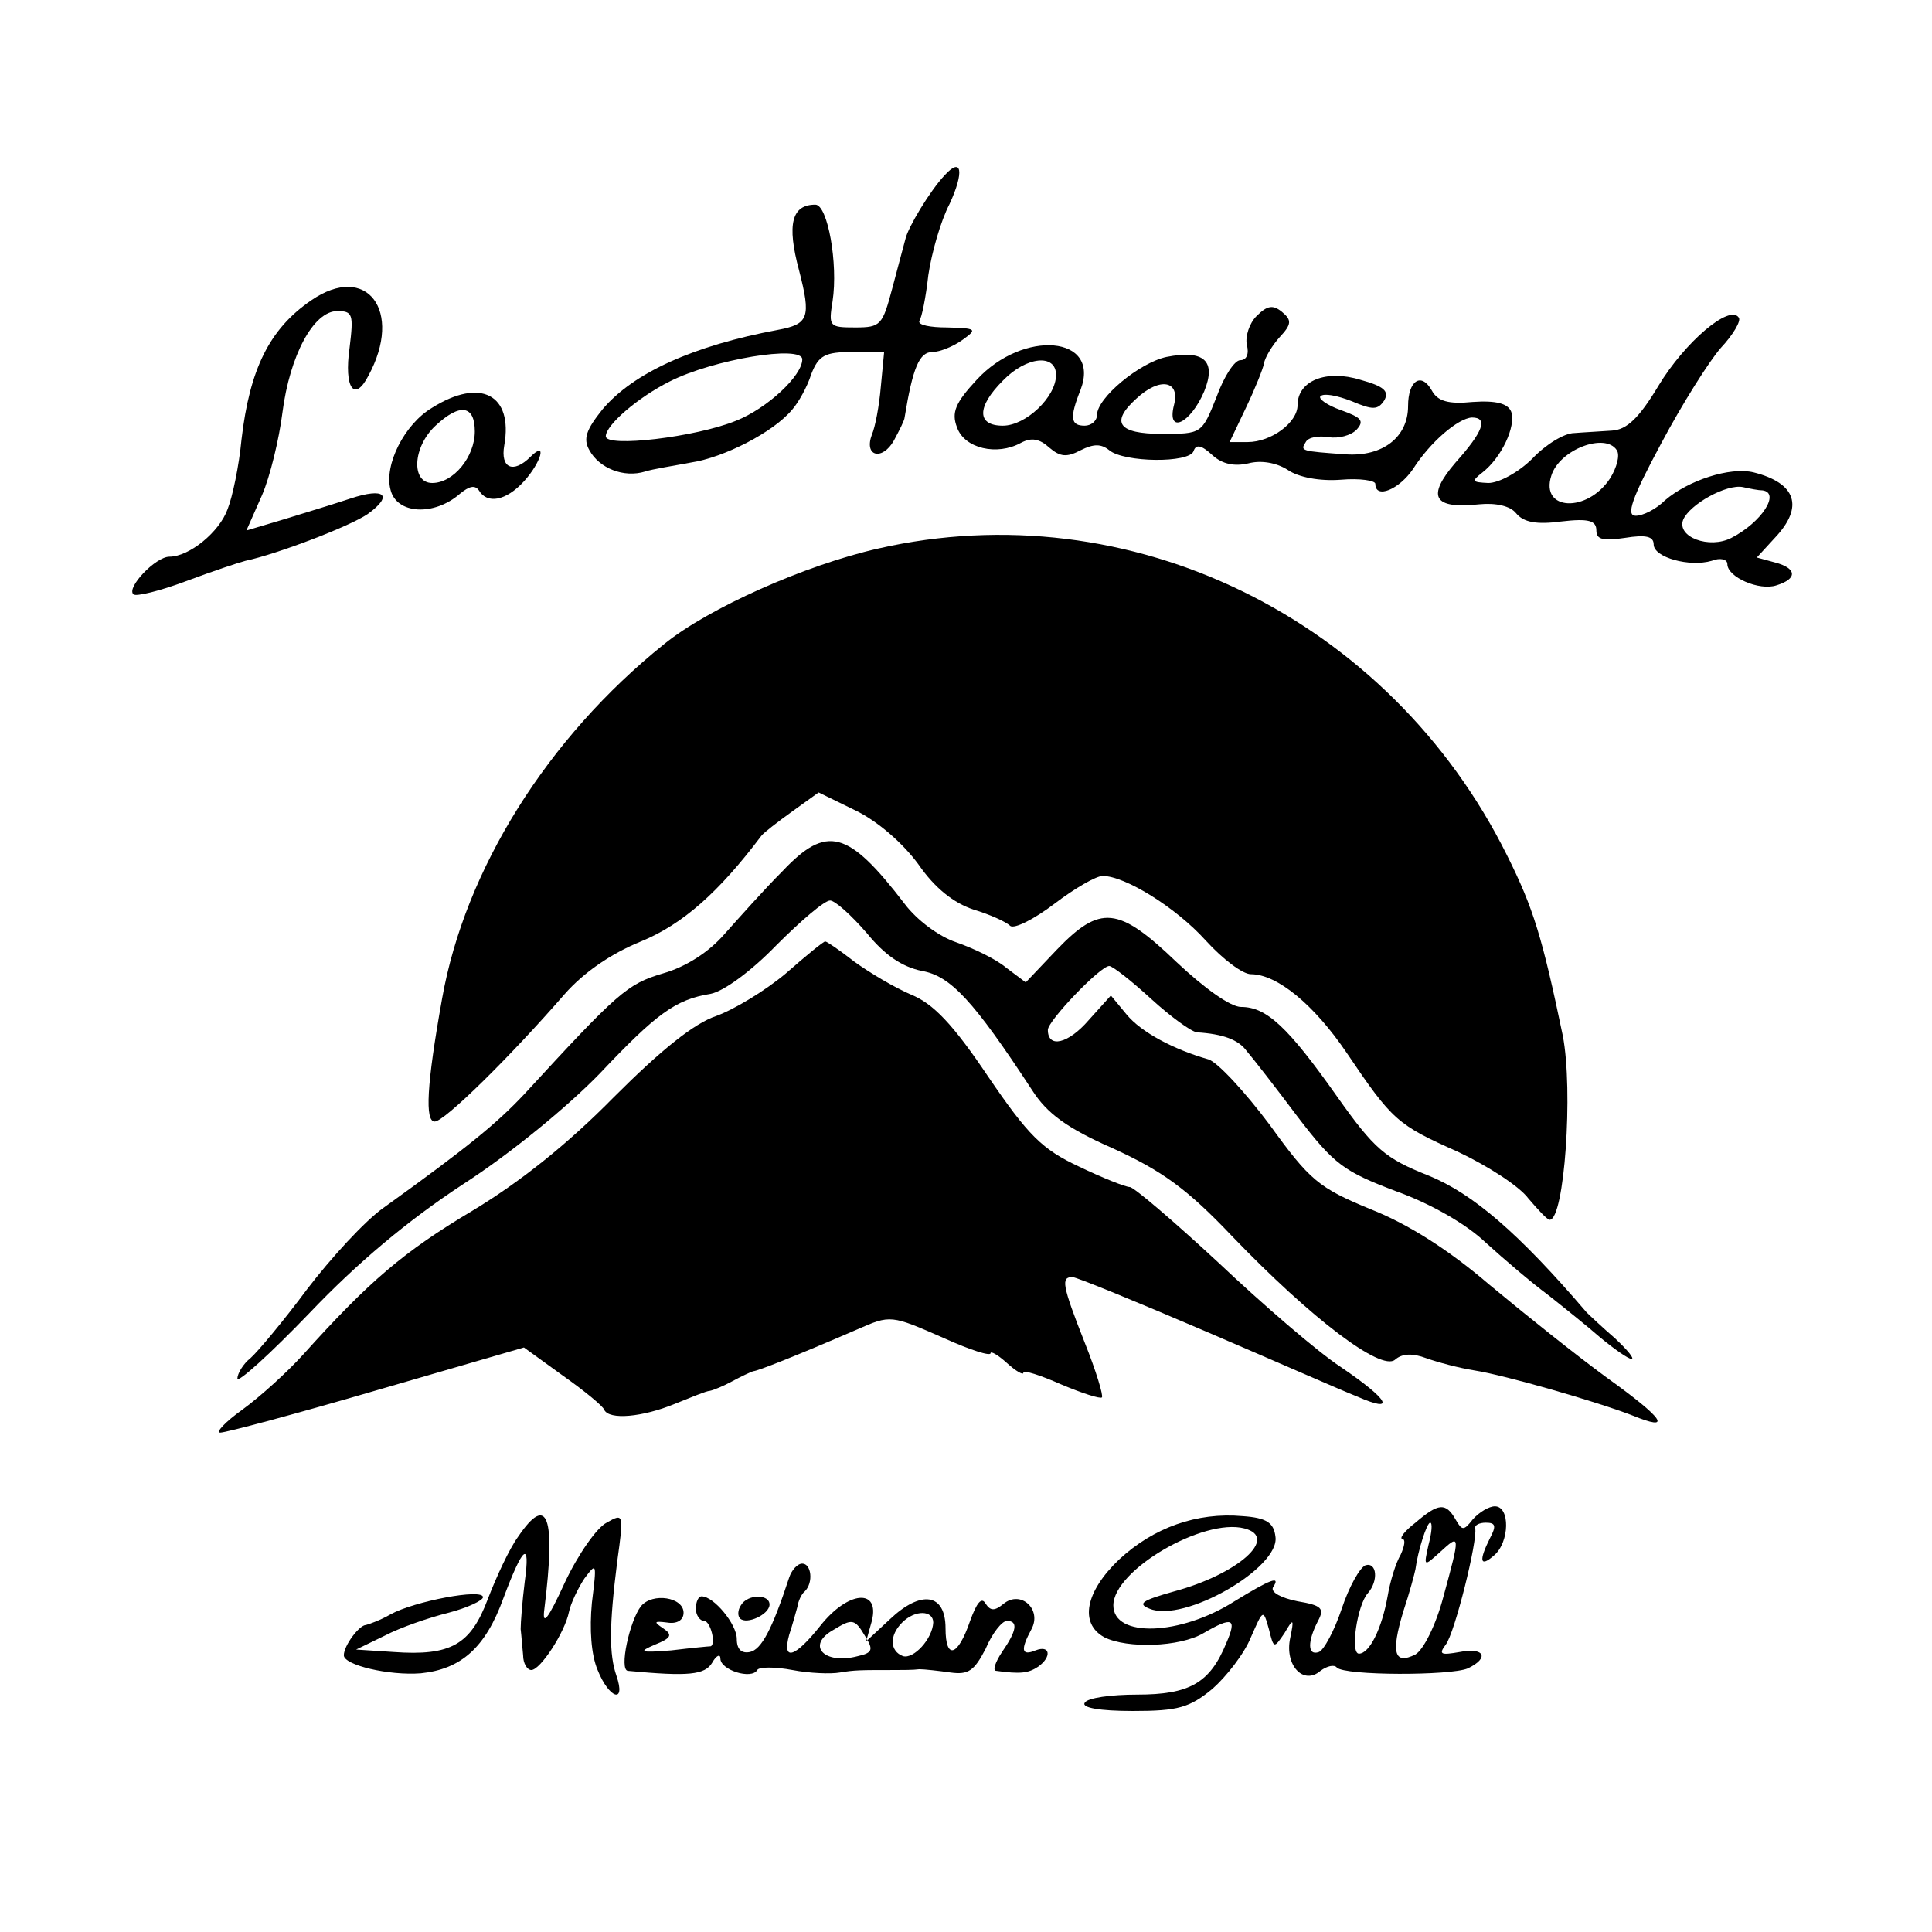 <?xml version="1.0" standalone="no"?>
<!DOCTYPE svg PUBLIC "-//W3C//DTD SVG 20010904//EN"
 "http://www.w3.org/TR/2001/REC-SVG-20010904/DTD/svg10.dtd">
<svg version="1.0" xmlns="http://www.w3.org/2000/svg"
 width="236pt" height="236pt" viewBox="0 0 236 236"
 preserveAspectRatio="xMidYMid meet">
<g transform="translate(0,236) scale(0.1,-0.1)"
fill="#000000" stroke="none">
<path d="M1154 2146 c-18 -19 -45 -64 -48 -78 -2 -7 -9 -34 -16 -60 -12 -45
-14 -48 -45 -48 -32 0 -33 1 -28 32 7 46 -6 118 -21 118 -29 0 -35 -24 -20
-80 15 -58 12 -66 -26 -73 -102 -19 -176 -52 -214 -97 -20 -25 -24 -36 -16
-50 12 -22 42 -34 68 -26 9 3 35 7 56 11 40 6 101 37 124 65 7 8 18 27 23 43
9 23 17 27 50 27 l39 0 -4 -42 c-2 -24 -7 -50 -11 -59 -10 -27 13 -32 27 -7 7
13 13 25 13 28 10 61 18 80 34 80 9 0 26 7 37 15 18 13 17 14 -19 15 -21 0
-36 3 -34 8 3 4 8 29 11 56 4 27 15 66 26 87 18 39 15 58 -6 35z m-174 -225
c0 -20 -43 -60 -81 -75 -49 -20 -159 -33 -159 -19 0 14 40 48 78 67 53 27 162
45 162 27z"/>
<path d="M380 1993 c-51 -35 -75 -84 -85 -170 -3 -32 -11 -70 -17 -85 -10 -28
-47 -58 -71 -58 -17 0 -53 -38 -44 -46 3 -3 32 4 64 16 32 12 65 23 73 25 38
8 127 42 149 57 32 23 21 33 -21 19 -18 -6 -54 -17 -80 -25 l-47 -14 19 43
c10 23 21 69 25 101 9 70 38 124 67 124 19 0 20 -4 15 -45 -7 -49 6 -67 23
-34 43 79 -2 139 -70 92z"/>
<path d="M1535 1974 c-9 -9 -14 -25 -12 -35 3 -11 0 -19 -8 -19 -7 0 -20 -20
-29 -45 -18 -45 -18 -45 -67 -45 -53 0 -63 14 -31 43 29 27 54 22 46 -8 -9
-36 20 -23 37 17 15 37 0 51 -46 42 -33 -7 -85 -50 -85 -71 0 -7 -7 -13 -15
-13 -17 0 -19 9 -5 44 25 66 -70 74 -127 12 -26 -28 -31 -40 -24 -58 9 -26 49
-35 78 -19 13 7 23 5 35 -6 13 -11 21 -12 38 -3 16 8 25 8 35 0 18 -15 98 -16
103 -1 3 9 10 7 23 -5 12 -11 27 -14 44 -10 15 4 34 1 48 -8 13 -9 39 -14 65
-12 23 2 42 -1 42 -5 0 -19 29 -7 46 18 21 33 55 62 72 63 20 0 14 -17 -20
-55 -36 -42 -27 -57 29 -51 20 2 38 -2 45 -11 9 -11 25 -14 55 -10 34 4 43 1
43 -11 0 -11 8 -13 35 -9 25 4 35 2 35 -8 0 -16 44 -28 71 -20 10 4 19 2 19
-4 0 -16 39 -33 60 -26 26 8 25 21 -2 28 l-22 6 22 24 c36 38 26 67 -26 80
-29 7 -80 -10 -108 -34 -11 -11 -27 -19 -36 -19 -12 0 -5 21 31 88 26 49 59
101 73 117 15 16 25 33 22 37 -11 17 -66 -30 -98 -83 -24 -40 -39 -54 -57 -55
-13 -1 -34 -2 -46 -3 -12 0 -35 -14 -51 -31 -17 -17 -41 -30 -54 -30 -20 1
-21 2 -7 13 23 18 41 56 35 74 -4 10 -18 14 -47 12 -30 -3 -43 1 -50 14 -13
23 -29 12 -29 -19 0 -38 -31 -62 -76 -59 -55 4 -56 4 -49 15 3 6 16 8 28 6 12
-2 27 2 34 9 10 11 6 15 -19 24 -17 6 -28 14 -25 17 4 4 20 1 38 -6 26 -11 32
-11 40 1 6 11 0 17 -29 25 -42 13 -77 -1 -77 -31 0 -21 -32 -45 -61 -45 l-22
0 20 42 c11 23 21 48 22 54 1 7 10 22 19 32 15 16 15 21 3 31 -11 9 -18 8 -31
-5z m-245 -72 c0 -27 -37 -62 -65 -62 -32 0 -32 23 0 55 29 30 65 33 65 7z
m685 -92 c4 -6 0 -21 -8 -34 -28 -43 -86 -40 -72 3 10 32 66 53 80 31z m178
-49 c22 -3 -1 -39 -38 -58 -27 -14 -67 1 -59 22 8 19 53 44 73 40 9 -2 19 -4
24 -4z"/>
<path d="M528 1862 c-34 -20 -59 -70 -51 -100 7 -30 53 -33 85 -5 11 9 18 11
23 4 10 -17 33 -13 55 11 21 23 29 51 8 30 -21 -21 -37 -14 -32 14 11 62 -29
83 -88 46z m52 -29 c0 -31 -26 -63 -52 -63 -26 0 -24 44 4 70 30 28 48 25 48
-7z"/>
<path d="M1073 1690 c-89 -20 -208 -73 -262 -117 -142 -114 -243 -275 -271
-433 -19 -106 -21 -150 -9 -150 12 0 93 80 159 156 23 26 56 49 93 64 51 21
95 60 147 129 3 4 20 17 38 30 l32 23 45 -22 c27 -13 58 -40 77 -66 20 -29 43
-47 67 -55 20 -6 40 -15 45 -20 5 -4 29 8 54 27 25 19 51 34 59 34 27 0 89
-38 126 -79 21 -23 45 -41 55 -41 32 0 77 -37 117 -96 56 -83 62 -88 136 -121
36 -17 75 -42 86 -57 12 -14 23 -26 26 -26 18 0 29 158 16 225 -25 120 -36
156 -68 220 -144 290 -461 445 -768 375z"/>
<path d="M956 1296 c-23 -23 -54 -58 -71 -77 -19 -22 -47 -40 -75 -48 -44 -13
-55 -23 -170 -148 -33 -35 -68 -64 -171 -138 -23 -16 -65 -62 -94 -100 -29
-39 -60 -76 -69 -84 -9 -7 -16 -19 -16 -25 0 -6 40 30 88 80 58 61 120 113
187 157 59 38 128 95 167 135 70 74 93 91 136 98 16 3 50 28 80 59 30 30 59
55 66 55 6 0 26 -18 45 -40 22 -27 43 -41 67 -46 35 -6 63 -36 135 -146 18
-28 42 -46 99 -71 59 -27 90 -49 145 -107 98 -102 182 -165 199 -151 9 8 22 8
38 2 14 -5 40 -12 59 -15 38 -6 149 -38 193 -55 49 -20 40 -5 -31 46 -37 27
-102 79 -144 114 -49 42 -99 74 -145 92 -63 26 -74 35 -123 103 -30 40 -64 77
-75 80 -42 12 -82 33 -100 55 l-19 23 -27 -30 c-25 -29 -50 -35 -50 -12 0 11
64 78 75 78 4 0 27 -18 51 -40 24 -22 49 -40 56 -41 32 -2 51 -9 61 -23 7 -8
35 -44 62 -80 45 -59 57 -67 120 -91 42 -15 86 -40 110 -63 22 -20 56 -49 75
-63 19 -15 49 -39 65 -53 17 -14 34 -26 38 -26 4 0 -5 11 -20 25 -15 13 -31
28 -35 32 -83 97 -139 145 -193 167 -53 21 -66 32 -112 97 -60 85 -86 109
-117 109 -13 0 -45 23 -79 55 -71 68 -93 70 -146 15 l-38 -40 -24 18 c-13 11
-41 24 -61 31 -21 7 -48 27 -63 47 -69 90 -95 97 -149 40z"/>
<path d="M960 1171 c-25 -21 -63 -44 -85 -52 -27 -9 -67 -41 -125 -99 -57 -58
-115 -104 -173 -139 -84 -50 -126 -86 -207 -176 -19 -21 -52 -51 -74 -67 -21
-15 -33 -28 -27 -28 7 0 93 23 192 52 l179 52 47 -34 c27 -19 50 -38 51 -42 6
-13 47 -9 86 7 20 8 39 16 43 16 5 1 17 6 28 12 11 6 22 11 25 12 5 0 53 19
127 51 41 18 41 18 107 -11 31 -14 56 -22 56 -18 0 3 9 -2 20 -12 11 -10 20
-15 20 -12 0 4 21 -3 46 -14 26 -11 48 -18 50 -16 2 2 -7 32 -21 67 -28 71
-29 80 -15 80 5 0 78 -30 162 -66 84 -36 168 -73 186 -80 48 -21 39 -4 -20 36
-29 19 -96 77 -150 128 -54 50 -103 92 -108 92 -5 0 -33 11 -62 25 -45 21 -62
38 -111 110 -43 64 -67 89 -94 100 -21 9 -51 27 -69 40 -18 14 -34 25 -36 25
-2 0 -23 -17 -48 -39z"/>
<path d="M1729 500 c-13 -10 -20 -19 -16 -20 4 0 3 -8 -2 -19 -6 -10 -13 -33
-16 -51 -7 -39 -22 -70 -35 -70 -11 0 -2 60 11 74 13 15 11 38 -3 34 -7 -3
-20 -26 -29 -53 -9 -27 -22 -51 -28 -53 -14 -5 -14 13 -1 38 8 15 5 19 -25 24
-20 4 -33 11 -30 17 10 15 -3 10 -47 -17 -66 -42 -148 -45 -148 -5 0 43 110
107 160 94 43 -11 -8 -56 -86 -77 -39 -11 -45 -15 -30 -21 42 -18 160 50 154
88 -2 17 -11 23 -40 25 -56 5 -109 -14 -151 -53 -41 -39 -49 -78 -18 -95 28
-14 92 -12 121 5 36 21 41 18 28 -12 -20 -49 -45 -63 -109 -63 -32 0 -61 -4
-64 -10 -4 -6 18 -10 59 -10 55 0 69 4 97 27 17 15 39 43 47 63 15 34 15 35
22 10 6 -24 6 -24 19 -5 11 19 12 18 7 -6 -7 -33 16 -58 37 -40 8 6 17 8 20 4
10 -10 139 -10 160 -1 27 13 20 26 -10 20 -23 -4 -26 -3 -17 9 11 14 39 127
36 142 -1 4 5 7 13 7 12 0 13 -4 5 -19 -14 -28 -12 -36 5 -21 19 16 20 60 1
60 -7 0 -19 -7 -27 -16 -11 -14 -13 -14 -21 0 -12 21 -21 20 -49 -4z m16 -27
c-6 -27 -6 -27 14 -9 25 23 25 22 4 -55 -9 -34 -24 -64 -34 -70 -26 -13 -30 2
-15 52 8 24 14 47 15 52 3 23 14 57 18 57 3 0 2 -12 -2 -27z"/>
<path d="M633 483 c-11 -15 -27 -50 -37 -76 -21 -56 -45 -70 -115 -65 l-46 3
35 17 c19 10 54 22 78 28 23 6 42 15 42 19 0 11 -84 -5 -113 -21 -12 -7 -26
-12 -30 -13 -8 0 -27 -25 -27 -37 0 -12 55 -25 94 -22 49 5 79 31 101 92 24
64 33 71 26 20 -3 -24 -5 -50 -5 -58 1 -8 2 -23 3 -32 0 -10 5 -18 10 -18 11
0 41 46 46 71 2 10 11 29 19 41 15 20 15 19 9 -30 -3 -32 -1 -63 7 -82 14 -35
35 -42 23 -7 -9 26 -9 61 1 140 8 58 8 59 -13 47 -12 -6 -35 -39 -51 -73 -21
-46 -28 -54 -25 -32 14 113 4 141 -32 88z"/>
<path d="M964 433 c-21 -64 -34 -88 -48 -91 -10 -2 -16 3 -16 16 0 18 -28 52
-43 52 -4 0 -7 -7 -7 -15 0 -8 5 -15 10 -15 8 0 15 -29 8 -31 -2 0 -23 -2 -48
-5 -38 -3 -41 -2 -20 7 20 8 22 12 10 20 -12 8 -11 9 5 7 12 -2 20 3 20 12 0
19 -38 25 -52 8 -14 -18 -27 -78 -16 -79 74 -7 94 -5 103 10 5 9 10 11 10 5 0
-14 38 -26 45 -14 2 4 22 4 43 0 21 -4 47 -5 58 -3 18 3 25 3 67 3 9 0 23 0
30 1 6 0 24 -2 38 -4 22 -3 29 2 43 29 8 19 20 34 26 34 14 0 12 -12 -6 -38
-8 -12 -12 -23 -7 -23 29 -4 39 -3 51 5 17 12 15 27 -3 20 -17 -7 -19 0 -5 26
13 24 -13 48 -34 31 -11 -9 -16 -9 -22 0 -5 9 -11 1 -19 -21 -15 -44 -30 -48
-30 -9 0 43 -30 47 -68 11 l-29 -27 7 25 c10 40 -29 37 -63 -6 -31 -39 -47
-44 -38 -11 4 12 8 27 10 34 1 7 5 16 9 19 11 11 8 34 -3 34 -6 0 -13 -8 -16
-17z m176 -55 c-1 -20 -24 -45 -37 -41 -16 6 -17 25 -1 41 16 16 38 15 38 0z
m-83 -17 c10 -16 9 -20 -9 -24 -41 -11 -64 13 -30 32 23 14 26 14 39 -8z"/>
<path d="M905 399 c-4 -6 -4 -13 -1 -16 8 -8 36 5 36 17 0 13 -27 13 -35 -1z"/>
</g>
</svg>
